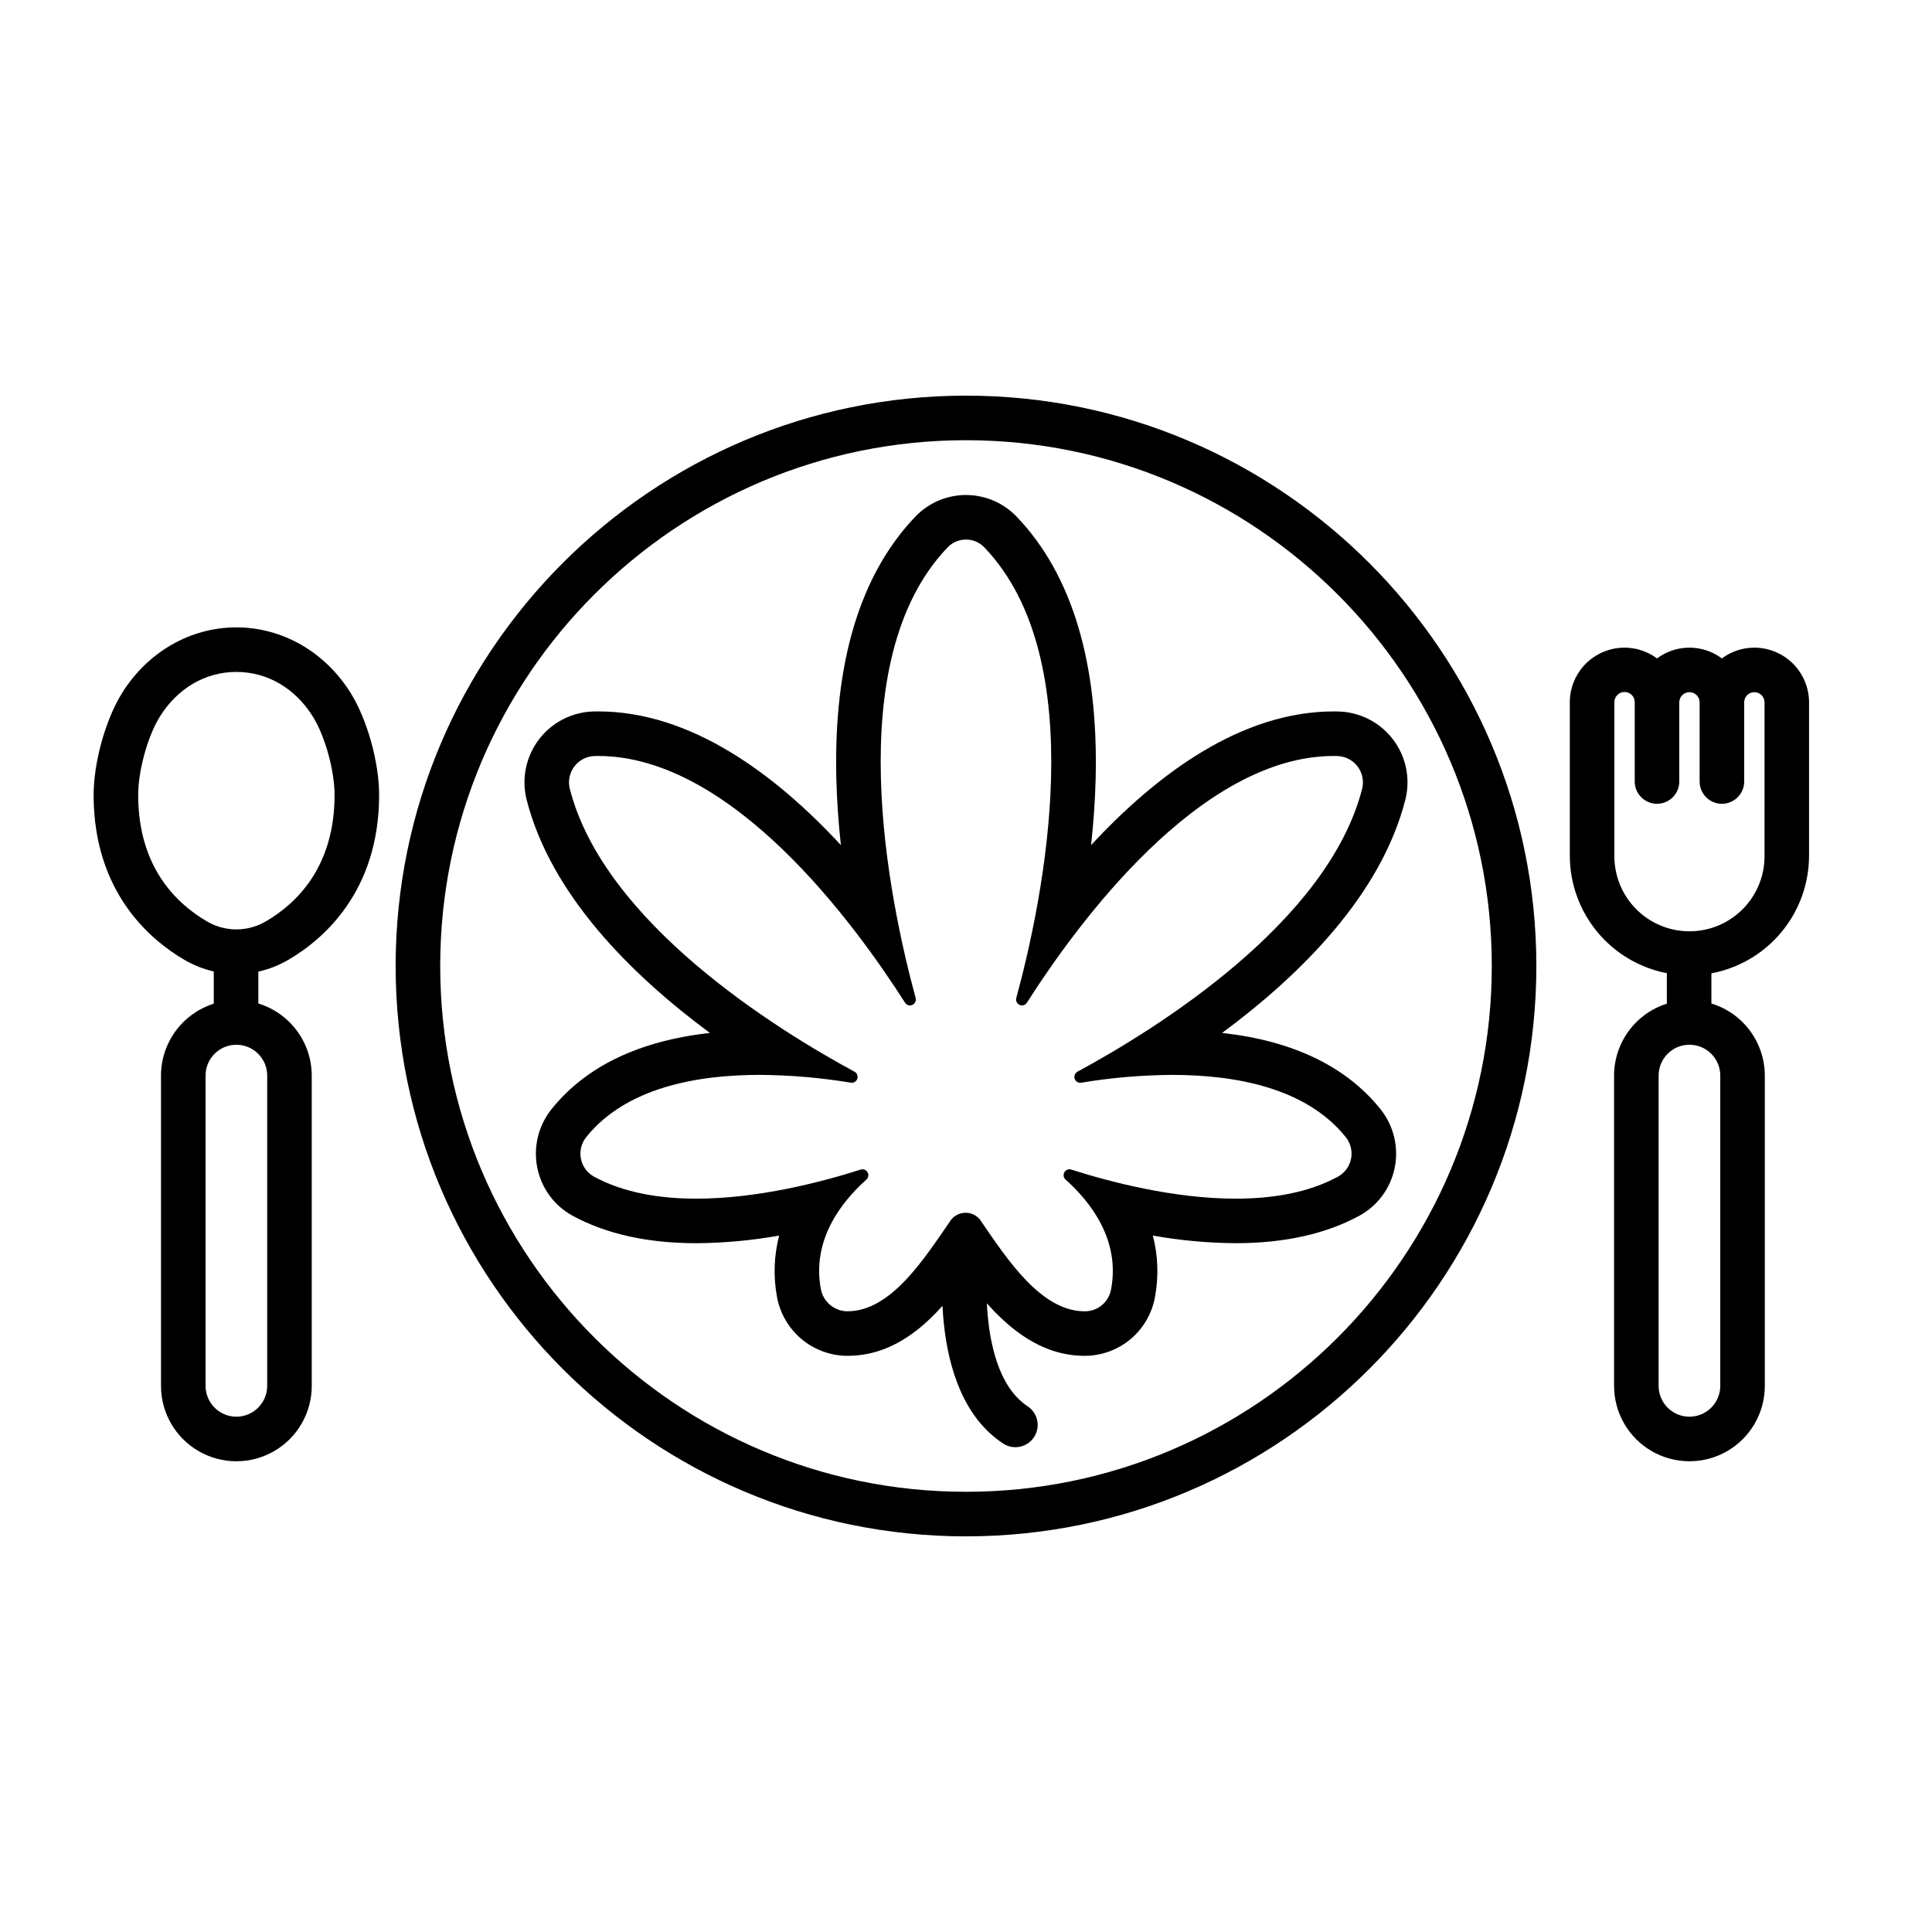 <?xml version="1.0" encoding="UTF-8"?>
<!-- Uploaded to: SVG Repo, www.svgrepo.com, Generator: SVG Repo Mixer Tools -->
<svg fill="#000000" width="800px" height="800px" version="1.1" viewBox="144 144 512 512" xmlns="http://www.w3.org/2000/svg">
 <g>
  <path d="m516.43 355.95c1.402-5.539 0.207-11.418-3.246-15.973-3.457-4.551-8.797-7.285-14.508-7.426-0.398-0.008-0.805-0.016-1.203-0.016-24.5 0-46.816 16.531-64.32 35.434 0.621-5.707 1.051-11.57 1.203-17.48 0.789-30.816-6.254-54.223-20.934-69.574h-0.004c-3.504-3.66-8.352-5.734-13.422-5.734-5.066 0-9.914 2.074-13.418 5.734-14.676 15.352-21.719 38.758-20.934 69.57 0.152 5.91 0.578 11.773 1.203 17.48-17.504-18.898-39.816-35.434-64.32-35.434-0.402 0-0.805 0-1.207 0.016v-0.004c-5.711 0.145-11.051 2.875-14.508 7.43-3.453 4.555-4.648 10.434-3.246 15.973 6.394 25.016 27.43 46.148 48.566 61.797-18.738 2.082-32.809 8.828-41.918 20.133-3.527 4.359-4.93 10.062-3.828 15.559 1.078 5.441 4.523 10.121 9.398 12.766 8.863 4.82 19.875 7.262 32.742 7.262 7.363-0.055 14.707-0.73 21.957-2.019-1.367 5.269-1.57 10.773-0.59 16.129 0.766 4.348 3.016 8.293 6.371 11.164s7.602 4.488 12.016 4.57h0.316c14.195 0 23.953-10.801 31.309-20.93 7.32 9.965 17.445 20.93 31.504 20.93h0.375c4.34-0.078 8.523-1.645 11.848-4.441 3.324-2.793 5.586-6.644 6.41-10.91 1.055-5.473 0.879-11.117-0.52-16.516 7.25 1.293 14.59 1.969 21.953 2.019 12.863 0 23.879-2.441 32.742-7.262 4.875-2.644 8.32-7.324 9.402-12.766 1.102-5.496-0.305-11.199-3.828-15.559-9.113-11.309-23.184-18.055-41.918-20.133 21.125-15.641 42.16-36.77 48.555-61.789zm-86.895 72.066c-0.625 0.34-0.941 1.051-0.773 1.738 0.164 0.691 0.773 1.18 1.48 1.195 0.094 0 0.191-0.008 0.285-0.023 7.984-1.328 16.062-2.019 24.156-2.066 16.785 0 35.438 3.434 45.91 16.434 1.312 1.602 1.852 3.703 1.461 5.742-0.391 2.035-1.668 3.793-3.481 4.793-7.856 4.273-17.383 5.828-27.102 5.828-16.367 0-33.27-4.418-43.578-7.707v0.004c-0.164-0.055-0.332-0.082-0.504-0.082-0.641 0.02-1.207 0.426-1.426 1.031-0.219 0.602-0.047 1.281 0.434 1.703 6.691 5.981 14.535 16.066 12.039 29.141v0.004c-0.609 3.301-3.469 5.711-6.828 5.754h-0.203c-11.508 0-20.547-13.895-27.164-23.508l-0.004-0.004c-0.855-1.594-2.516-2.59-4.324-2.598-1.809-0.004-3.473 0.98-4.34 2.566-6.676 9.613-15.457 23.543-26.98 23.543h-0.176c-3.445-0.105-6.34-2.629-6.91-6.027-2.336-12.941 5.441-22.926 12.082-28.863 0.48-0.426 0.652-1.105 0.434-1.707-0.219-0.605-0.785-1.016-1.426-1.035-0.172 0.004-0.344 0.031-0.504 0.082-10.312 3.289-27.203 7.703-43.566 7.703-9.715 0-19.246-1.559-27.102-5.828-1.816-1-3.094-2.758-3.481-4.797-0.391-2.035 0.145-4.141 1.461-5.742 10.477-12.996 29.125-16.434 45.91-16.434h-0.004c8.094 0.051 16.172 0.742 24.16 2.066 0.094 0.016 0.188 0.023 0.281 0.027 0.707-0.016 1.316-0.508 1.484-1.195 0.164-0.688-0.152-1.402-0.777-1.738-20.613-11.152-66.363-39.43-75.457-74.988-0.508-2.055-0.062-4.227 1.215-5.914 1.277-1.684 3.25-2.699 5.367-2.758 0.316-0.008 0.629-0.012 0.941-0.012 35.492 0 68.008 44.496 81.312 65.371 0.27 0.453 0.758 0.73 1.285 0.73 0.492 0.012 0.961-0.211 1.266-0.602 0.301-0.391 0.402-0.898 0.27-1.375-7.133-26.242-20.246-89.379 8.453-119.39h-0.004c1.277-1.336 3.043-2.09 4.887-2.09 1.848 0 3.609 0.754 4.887 2.09 28.699 30.012 15.582 93.152 8.453 119.39-0.133 0.477-0.035 0.984 0.27 1.375 0.301 0.391 0.77 0.613 1.262 0.602 0.527 0 1.016-0.277 1.285-0.73 13.305-20.879 45.816-65.375 81.312-65.371 0.312 0 0.629 0 0.941 0.012h0.004c2.113 0.059 4.086 1.074 5.363 2.758 1.277 1.688 1.727 3.859 1.215 5.914-9.09 35.559-54.84 63.836-75.453 74.988z"/>
  <path d="m413.08 527.52c-1.152 0.004-2.277-0.336-3.238-0.973-21.141-13.906-15.609-52.496-15.363-54.133h-0.004c0.484-3.227 3.492-5.445 6.715-4.965 3.227 0.484 5.449 3.492 4.965 6.715-1.348 9.082-2.141 34.418 10.176 42.52 2.18 1.434 3.16 4.129 2.414 6.629-0.75 2.5-3.051 4.211-5.66 4.207z"/>
  <path d="m400 551.15c-83.344 0-151.15-67.805-151.15-151.15 0-83.344 67.805-151.15 151.15-151.15 83.344 0 151.15 67.805 151.15 151.15 0 83.344-67.805 151.15-151.15 151.15zm0-290.49c-76.832 0-139.34 62.508-139.34 139.34 0 76.832 62.508 139.34 139.34 139.34 76.832 0 139.34-62.508 139.34-139.34 0-76.836-62.512-139.34-139.34-139.34z"/>
  <path d="m220.35 398.4c9.008-5.234 24.121-17.875 24.121-43.738 0-8.613-3.148-19.941-7.496-26.941-6.785-10.934-18.129-17.461-30.336-17.461-12.203 0-23.547 6.531-30.332 17.465-4.344 6.996-7.496 18.328-7.496 26.941 0 25.863 15.113 38.504 24.121 43.738v-0.004c2.406 1.398 5.008 2.43 7.723 3.051v8.539-0.004c-4.055 1.281-7.594 3.816-10.109 7.242-2.516 3.426-3.875 7.562-3.879 11.809v82.238c0 7.137 3.805 13.73 9.988 17.301 6.18 3.566 13.793 3.566 19.973 0 6.18-3.57 9.988-10.164 9.988-17.301v-82.238c-0.008-4.277-1.387-8.441-3.934-11.879s-6.129-5.969-10.219-7.219v-8.449c2.769-0.621 5.43-1.66 7.887-3.09zm-39.73-43.738c0-6.445 2.512-15.547 5.719-20.715 4.688-7.551 12.086-11.879 20.301-11.879s15.613 4.328 20.301 11.883c3.207 5.168 5.723 14.27 5.723 20.715 0 18.949-9.922 28.691-18.246 33.527v-0.004c-2.207 1.293-4.703 2.016-7.262 2.106-0.195-0.02-0.949-0.02-1.125 0h-0.004c-2.519-0.105-4.981-0.828-7.16-2.102-8.324-4.84-18.246-14.582-18.246-33.531zm34.188 156.61c-0.004 4.512-3.656 8.164-8.168 8.168-4.508-0.004-8.16-3.66-8.164-8.168v-82.238c0-4.508 3.656-8.164 8.164-8.164 4.512 0 8.168 3.656 8.168 8.164z"/>
  <path d="m608.92 315.63c-3.098 0.004-6.113 1.004-8.598 2.856-2.488-1.852-5.504-2.852-8.602-2.852s-6.113 1-8.602 2.852c-2.887-2.144-6.469-3.137-10.051-2.781-3.578 0.352-6.898 2.027-9.312 4.695-2.414 2.668-3.746 6.137-3.738 9.734v40.641c0.008 7.367 2.582 14.5 7.273 20.18 4.691 5.68 11.211 9.551 18.441 10.949v8.078c-4.051 1.277-7.59 3.812-10.105 7.238-2.516 3.43-3.875 7.566-3.879 11.816v82.238c0 7.137 3.805 13.73 9.984 17.297 6.184 3.57 13.797 3.57 19.977 0 6.18-3.566 9.988-10.16 9.988-17.297v-82.238c-0.008-4.277-1.387-8.441-3.934-11.879s-6.129-5.969-10.223-7.219v-7.996c7.269-1.367 13.832-5.231 18.555-10.918 4.723-5.691 7.316-12.848 7.324-20.242v-40.648c-0.004-3.844-1.531-7.531-4.25-10.25s-6.402-4.246-10.25-4.254zm-9.031 195.64c0 4.512-3.66 8.168-8.168 8.168-4.512 0-8.168-3.656-8.168-8.168v-82.238c0-4.508 3.656-8.164 8.168-8.164 4.508 0 8.168 3.656 8.168 8.164zm11.73-140.5c0.035 5.301-2.043 10.398-5.781 14.16-3.734 3.762-8.816 5.875-14.117 5.875-5.301 0-10.383-2.113-14.117-5.875-3.734-3.762-5.816-8.859-5.777-14.16v-40.641c-0.016-0.723 0.262-1.422 0.77-1.938 0.508-0.516 1.199-0.809 1.926-0.809 0.723 0 1.418 0.293 1.926 0.809 0.504 0.516 0.781 1.215 0.77 1.938v20.977c0 3.262 2.644 5.906 5.902 5.906 3.262 0 5.906-2.644 5.906-5.906v-20.977c0-1.488 1.207-2.695 2.695-2.695 1.488 0 2.695 1.207 2.695 2.695v20.977c0 3.262 2.644 5.906 5.906 5.906 3.258 0 5.902-2.644 5.902-5.906v-20.977c0-1.488 1.207-2.695 2.695-2.695s2.699 1.207 2.699 2.695z"/>
 </g>
</svg>